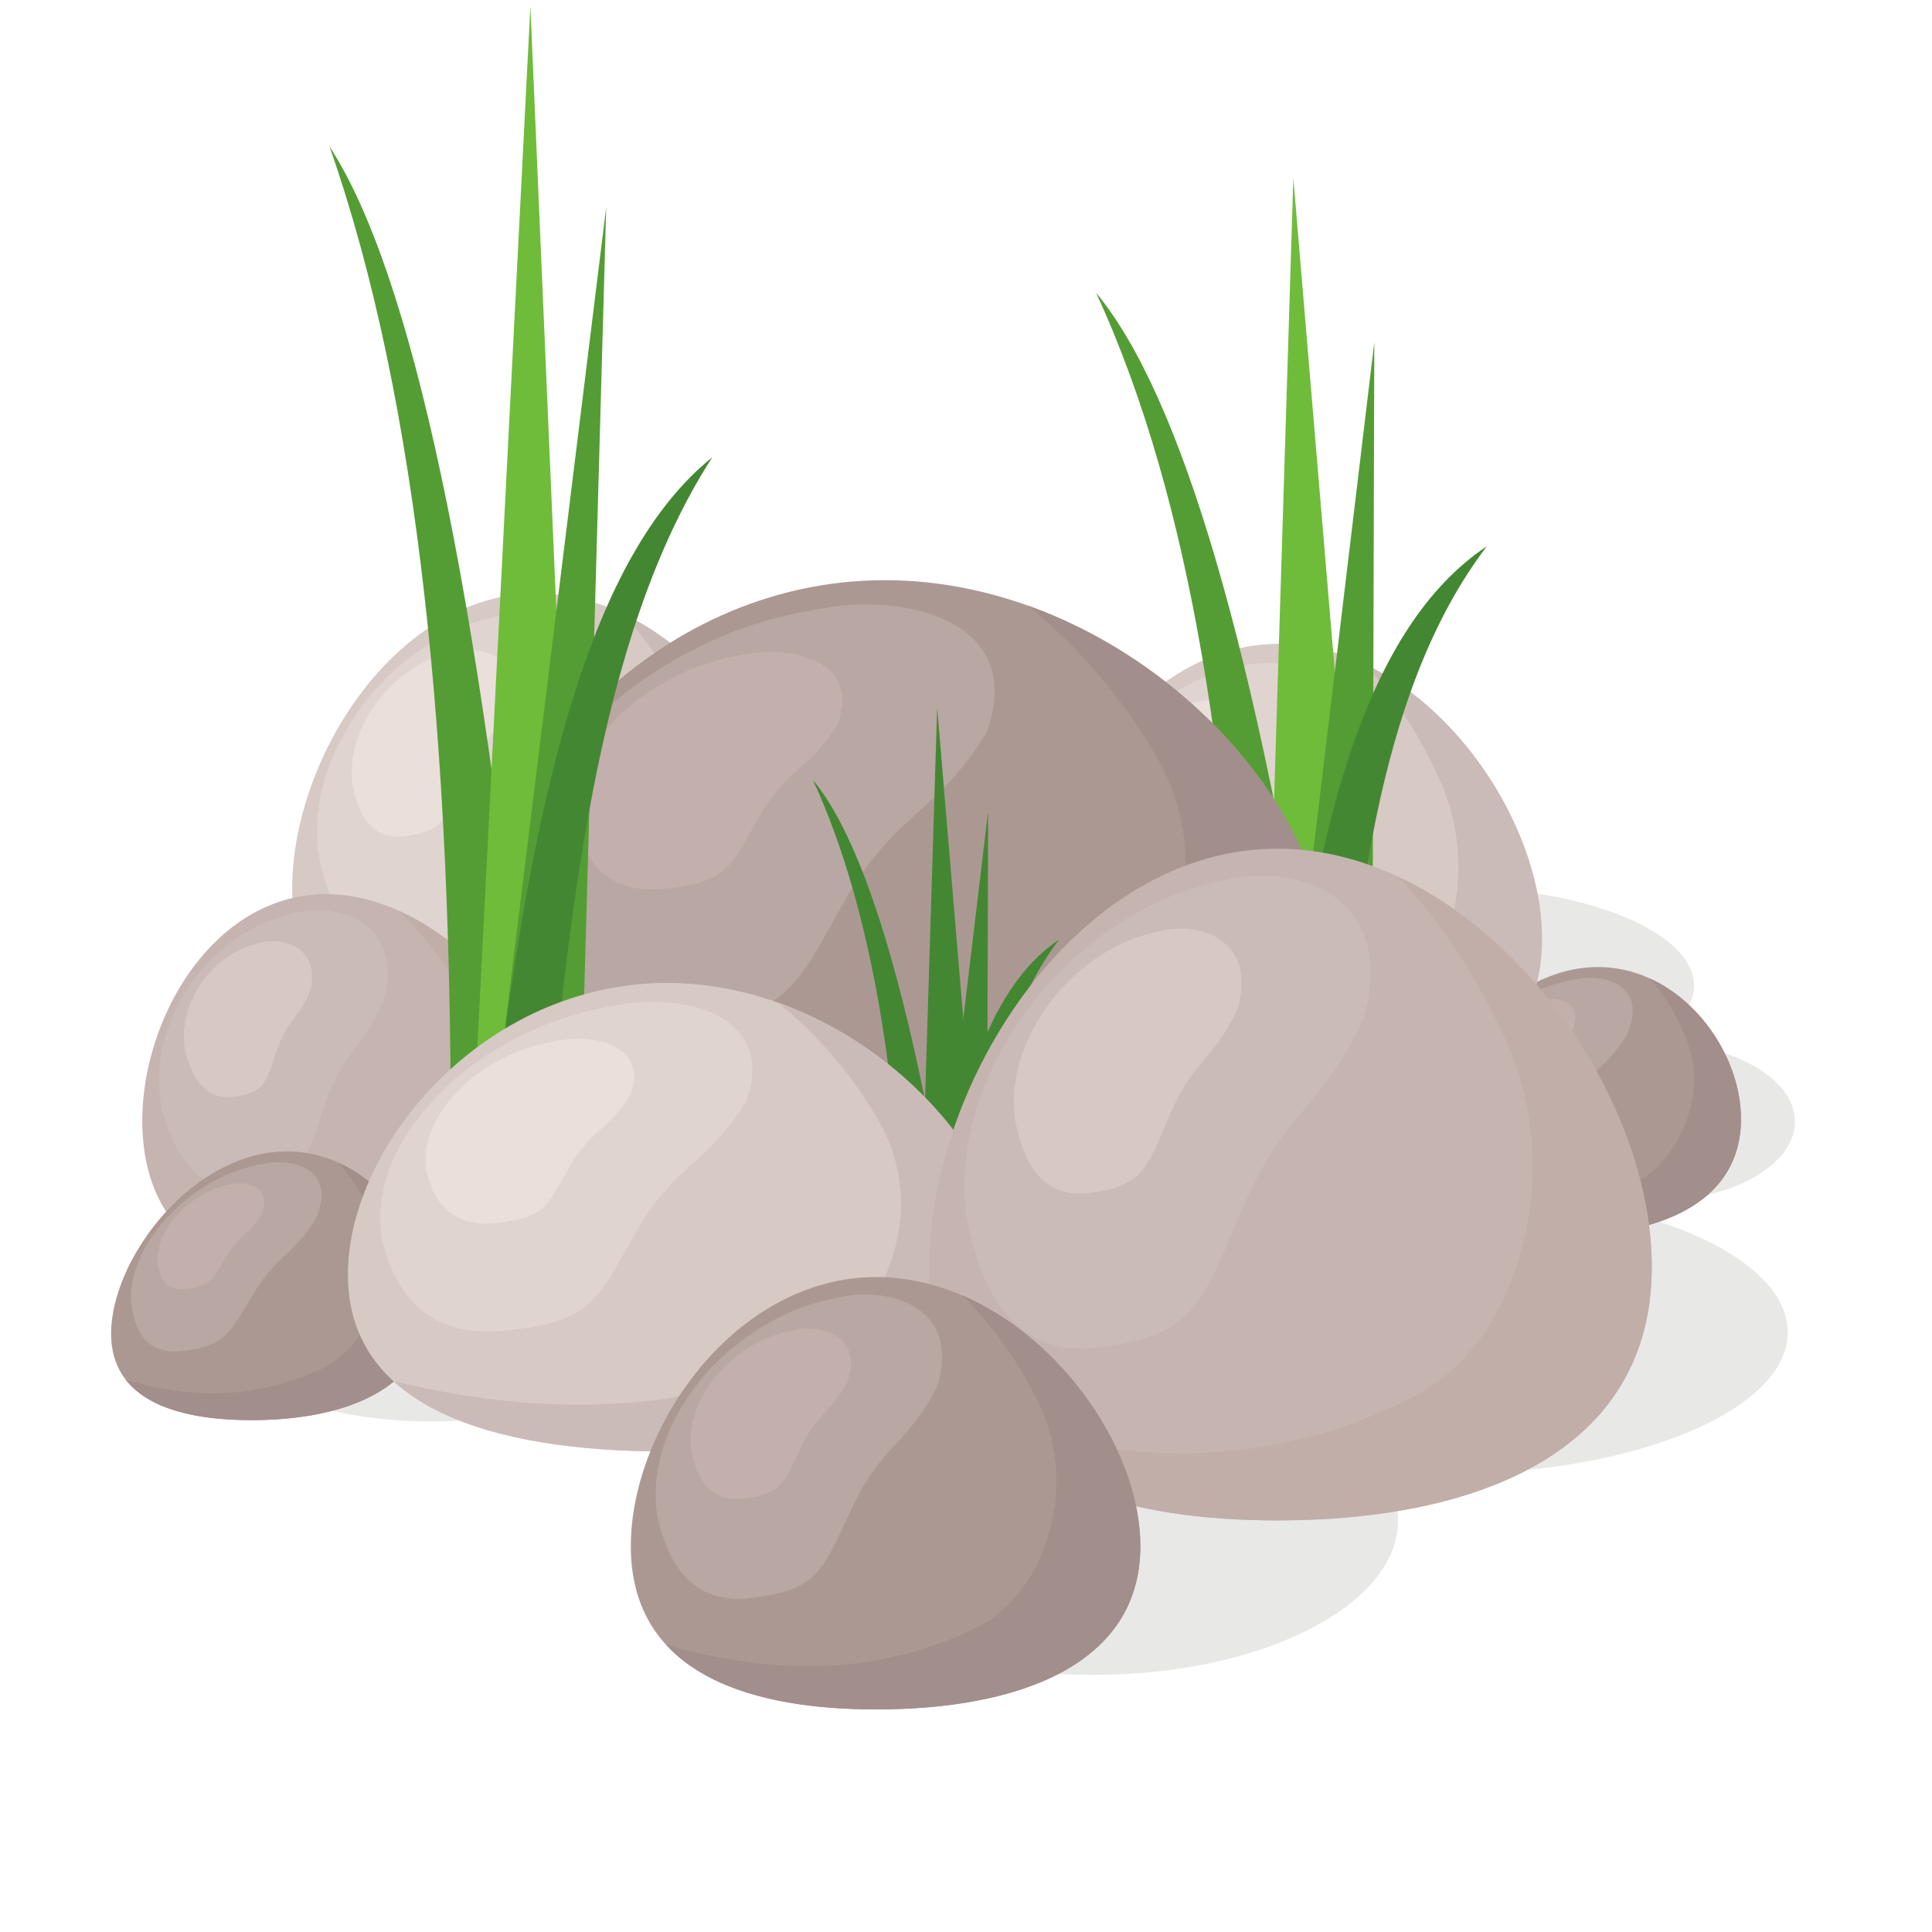 <?xml version="1.0" encoding="UTF-8"?>
<svg version="1.1" viewBox="0 0 880 880" xmlns="http://www.w3.org/2000/svg">
<defs>
<clipPath id="am">
<path transform="translate(-147.21 -174.41)" d="m0 660h660v-660h-660z"/>
</clipPath>
<clipPath id="ab">
<path transform="translate(-373.75 -87.828)" d="m0 660h660v-660h-660z"/>
</clipPath>
<clipPath id="q">
<path transform="translate(-494.13 -156.44)" d="m0 660h660v-660h-660z"/>
</clipPath>
<clipPath id="f">
<path transform="translate(-563.93 -249.56)" d="m0 660h660v-660h-660z"/>
</clipPath>
<clipPath id="aw">
<path transform="translate(-494.19 -289.38)" d="m0 660h660v-660h-660z"/>
</clipPath>
<clipPath id="av">
<path transform="translate(-545.91 -329.64)" d="m0 660h660v-660h-660z"/>
</clipPath>
<clipPath id="au">
<path transform="translate(-563.56 -325.77)" d="m0 660h660v-660h-660z"/>
</clipPath>
<clipPath id="at">
<path transform="translate(-539.06 -325.65)" d="m0 660h660v-660h-660z"/>
</clipPath>
<clipPath id="as">
<path transform="translate(-527.7 -318.55)" d="m0 660h660v-660h-660z"/>
</clipPath>
<clipPath id="ar">
<path transform="translate(-436.89 -440.06)" d="m0 660h660v-660h-660z"/>
</clipPath>
<clipPath id="aq">
<path transform="translate(-466.01 -433.24)" d="m0 660h660v-660h-660z"/>
</clipPath>
<clipPath id="ap">
<path transform="translate(-426.75 -433.02)" d="m0 660h660v-660h-660z"/>
</clipPath>
<clipPath id="ao">
<path transform="translate(-410.03 -420.5)" d="m0 660h660v-660h-660z"/>
</clipPath>
<clipPath id="an">
<path transform="translate(-183.44 -457.29)" d="m0 660h660v-660h-660z"/>
</clipPath>
<clipPath id="al">
<path transform="translate(-212.56 -450.47)" d="m0 660h660v-660h-660z"/>
</clipPath>
<clipPath id="ak">
<path transform="translate(-173.3 -450.25)" d="m0 660h660v-660h-660z"/>
</clipPath>
<clipPath id="aj">
<path transform="translate(-156.59 -437.73)" d="m0 660h660v-660h-660z"/>
</clipPath>
<clipPath id="ai">
<path transform="translate(-424.63 -281.14)" d="m0 660h660v-660h-660z"/>
</clipPath>
<clipPath id="ah">
<path transform="translate(-441.83 -599.17)" d="m0 660h660v-660h-660z"/>
</clipPath>
<clipPath id="ag">
<path transform="translate(-439.74 -294.87)" d="m0 660h660v-660h-660z"/>
</clipPath>
<clipPath id="af">
<path transform="translate(-440.8 -303.71)" d="m0 660h660v-660h-660z"/>
</clipPath>
<clipPath id="ae">
<path transform="translate(-302.27 -461.8)" d="m0 660h660v-660h-660z"/>
</clipPath>
<clipPath id="ad">
<path transform="translate(-351.08 -453.13)" d="m0 660h660v-660h-660z"/>
</clipPath>
<clipPath id="ac">
<path transform="translate(-285.27 -452.86)" d="m0 660h660v-660h-660z"/>
</clipPath>
<clipPath id="aa">
<path transform="translate(-257.25 -436.95)" d="m0 660h660v-660h-660z"/>
</clipPath>
<clipPath id="z">
<path transform="translate(-111.36 -354.55)" d="m0 660h660v-660h-660z"/>
</clipPath>
<clipPath id="y">
<path transform="translate(-136.25 -348.85)" d="m0 660h660v-660h-660z"/>
</clipPath>
<clipPath id="x">
<path transform="translate(-103.39 -348.67)" d="m0 660h660v-660h-660z"/>
</clipPath>
<clipPath id="w">
<path transform="translate(-90.336 -338.23)" d="m0 660h660v-660h-660z"/>
</clipPath>
<clipPath id="v">
<path transform="translate(-153.99 -268.12)" d="m0 660h660v-660h-660z"/>
</clipPath>
<clipPath id="u">
<path transform="translate(-181.19 -657.98)" d="m0 660h660v-660h-660z"/>
</clipPath>
<clipPath id="t">
<path transform="translate(-169.54 -284.96)" d="m0 660h660v-660h-660z"/>
</clipPath>
<clipPath id="s">
<path transform="translate(-170.87 -295.79)" d="m0 660h660v-660h-660z"/>
</clipPath>
<clipPath id="r">
<path transform="translate(-97.996 -266.67)" d="m0 660h660v-660h-660z"/>
</clipPath>
<clipPath id="p">
<path transform="translate(-115.64 -262.8)" d="m0 660h660v-660h-660z"/>
</clipPath>
<clipPath id="o">
<path transform="translate(-91.142 -262.68)" d="m0 660h660v-660h-660z"/>
</clipPath>
<clipPath id="n">
<path transform="translate(-79.782 -255.58)" d="m0 660h660v-660h-660z"/>
</clipPath>
<clipPath id="m">
<path transform="translate(-309.32 -217.94)" d="m0 660h660v-660h-660z"/>
</clipPath>
<clipPath id="l">
<path transform="translate(-320.15 -418.21)" d="m0 660h660v-660h-660z"/>
</clipPath>
<clipPath id="k">
<path transform="translate(-318.84 -226.59)" d="m0 660h660v-660h-660z"/>
</clipPath>
<clipPath id="j">
<path transform="translate(-319.51 -232.16)" d="m0 660h660v-660h-660z"/>
</clipPath>
<clipPath id="i">
<path transform="translate(-227.88 -324.21)" d="m0 660h660v-660h-660z"/>
</clipPath>
<clipPath id="h">
<path transform="translate(-265.84 -317.46)" d="m0 660h660v-660h-660z"/>
</clipPath>
<clipPath id="g">
<path transform="translate(-214.65 -317.25)" d="m0 660h660v-660h-660z"/>
</clipPath>
<clipPath id="e">
<path transform="translate(-192.86 -304.87)" d="m0 660h660v-660h-660z"/>
</clipPath>
<clipPath id="d">
<path transform="translate(-436.4 -370.08)" d="m0 660h660v-660h-660z"/>
</clipPath>
<clipPath id="c">
<path transform="translate(-477.82 -360.41)" d="m0 660h660v-660h-660z"/>
</clipPath>
<clipPath id="b">
<path transform="translate(-421.97 -360.1)" d="m0 660h660v-660h-660z"/>
</clipPath>
<clipPath id="a">
<path transform="translate(-398.2 -342.36)" d="m0 660h660v-660h-660z"/>
</clipPath>
<clipPath id="ba">
<path transform="translate(-299.39 -223.74)" d="m0 660h660v-660h-660z"/>
</clipPath>
<clipPath id="az">
<path transform="translate(-328.59 -217.52)" d="m0 660h660v-660h-660z"/>
</clipPath>
<clipPath id="ay">
<path transform="translate(-289.21 -217.32)" d="m0 660h660v-660h-660z"/>
</clipPath>
<clipPath id="ax">
<path transform="translate(-272.44 -205.9)" d="m0 660h660v-660h-660z"/>
</clipPath>
</defs>
<g fill-rule="evenodd">
<path transform="matrix(1.333 0 0 -1.333 196.28 647.45)" d="m0 0c36.661 0 66.563 11.753 66.563 26.163s-29.902 26.161-66.563 26.161-66.562-11.751-66.562-26.161 29.901-26.163 66.562-26.163" clip-path="url(#am)" fill="#e8e8e7"/>
<path transform="matrix(1.333 0 0 -1.333 498.34 762.9)" d="m0 0c57.202 0 103.86 23.702 103.86 52.765 0 29.061-46.653 52.763-103.86 52.763-57.199 0-103.85-23.702-103.85-52.763 0-29.063 46.653-52.765 103.85-52.765" clip-path="url(#ab)" fill="#e8e8e7"/>
<path transform="matrix(1.333 0 0 -1.333 658.84 671.41)" d="m0 0c64.235 0 116.62 21.761 116.62 48.441s-52.39 48.44-116.62 48.44-116.63-21.76-116.63-48.44 52.391-48.441 116.63-48.441" clip-path="url(#q)" fill="#e8e8e7"/>
<path transform="matrix(1.333 0 0 -1.333 751.9 547.25)" d="m0 0c27.14 0 49.276 12.25 49.276 27.268 0 15.019-22.136 27.269-49.276 27.269-27.141 0-49.276-12.25-49.276-27.269 0-15.018 22.135-27.268 49.276-27.268" clip-path="url(#f)" fill="#e8e8e7"/>
<path transform="matrix(1.333 0 0 -1.333 658.92 494.16)" d="m0 0c46.554 0 84.523 15.219 84.523 33.878 0 18.658-37.969 33.876-84.523 33.876s-84.522-15.218-84.522-33.876c0-18.659 37.968-33.878 84.522-33.878" clip-path="url(#aw)" fill="#e8e8e7"/>
<path transform="matrix(1.333 0 0 -1.333 727.88 440.48)" d="m0 0c29.887 0 51.867-31.807 48.519-57.168-3.351-25.361-30.762-34.676-60.649-34.676s-50.93 9.315-47.581 34.676 29.824 57.168 59.711 57.168" clip-path="url(#av)" fill="#ac9893"/>
<path transform="matrix(1.333 0 0 -1.333 751.41 445.64)" d="m0 0c20.364-9.229 33.517-33.269 30.872-53.296-3.35-25.361-30.762-34.676-60.648-34.676-19.523 0-35.269 3.975-42.911 13.8 25.201-7.618 46.394-5.257 65.229 2.978 8.559 3.743 15.185 10.847 19.271 20.663 4.086 9.815 4.495 19.607 1.185 28.477-3.117 8.361-7.381 15.771-12.998 22.054" clip-path="url(#au)" fill="#a28e8a"/>
<path transform="matrix(1.333 0 0 -1.333 718.74 445.8)" d="m0 0c10.63 1.565 23.706-2.963 16.756-19.166-8.021-12.526-13.376-12.412-21.392-25.621-8.162-13.452-9.407-17.7-24.152-19.391-11.333-1.3-16.73 5.342-17.603 17.998 0.023 11.82 6.819 22.193 14.683 30.034 6.272 5.977 13.328 10.407 20.703 13.271 3.79 1.38 7.183 2.186 11.005 2.875" clip-path="url(#at)" fill="#b8a7a2"/>
<path transform="matrix(1.333 0 0 -1.333 703.6 455.27)" d="m0 0c5.957 0.878 13.287-1.662 9.392-10.742-4.496-7.023-7.497-6.959-11.992-14.362-4.574-7.541-5.272-9.922-13.538-10.87-6.351-0.728-9.378 2.995-9.867 10.089 0.014 6.625 3.823 12.439 8.232 16.835 3.514 3.351 7.471 5.833 11.604 7.439 2.125 0.773 4.025 1.225 6.169 1.611" clip-path="url(#as)" fill="#c3afab"/>
<path transform="matrix(1.333 0 0 -1.333 582.52 293.25)" d="m0 0c47.926 0 89.908-56.095 89.908-100.82 0-44.73-41.982-61.157-89.908-61.157-47.924 0-83.641 16.427-83.641 61.157 0 44.728 35.717 100.82 83.641 100.82" clip-path="url(#ar)" fill="#d7c9c4"/>
<path transform="matrix(1.333 0 0 -1.333 621.34 302.35)" d="m0 0c34.611-16.278 60.791-58.678 60.791-93.997 0-44.73-41.982-61.157-89.908-61.157-31.303 0-57.395 7.011-71.731 24.339 42.024-13.436 75.508-9.271 103.97 5.252 12.932 6.6 22.054 19.13 26.528 36.442 4.472 17.312 3.053 34.582-4.13 50.226-6.771 14.744-15.177 27.811-25.516 38.895" clip-path="url(#aq)" fill="#cbbbb8"/>
<path transform="matrix(1.333 0 0 -1.333 568.99 302.64)" d="m0 0c16.714 2.761 38.641-5.227 30.926-33.802-10.208-22.092-18.818-21.89-28.874-45.188-10.24-23.724-11.338-31.217-34.625-34.197-17.898-2.292-27.959 9.42-32.037 31.741-2.468 20.845 6.235 39.138 17.183 52.971 8.791 10.541 19.17 18.352 30.389 23.404 5.786 2.435 11.055 3.853 17.038 5.071" clip-path="url(#ap)" fill="#e0d4d0"/>
<path transform="matrix(1.333 0 0 -1.333 546.71 319.33)" d="m0 0c9.369 1.548 21.66-2.931 17.335-18.948-5.722-12.383-10.548-12.271-16.185-25.329-5.74-13.298-6.355-17.499-19.408-19.169-10.032-1.286-15.672 5.281-17.958 17.792-1.384 11.685 3.494 21.938 9.633 29.692 4.927 5.908 10.745 10.288 17.032 13.119 3.243 1.364 6.198 2.159 9.551 2.843" clip-path="url(#ao)" fill="#eadfdb"/>
<path transform="matrix(1.333 0 0 -1.333 244.59 270.28)" d="m0 0c47.926 0 89.908-56.095 89.908-100.82 0-44.729-41.982-61.157-89.908-61.157-47.924 0-83.642 16.428-83.642 61.157 0 44.728 35.718 100.82 83.642 100.82" clip-path="url(#an)" fill="#d7c9c4"/>
<path transform="matrix(1.333 0 0 -1.333 283.41 279.38)" d="m0 0c34.61-16.278 60.791-58.679 60.791-93.997 0-44.73-41.982-61.157-89.908-61.157-31.304 0-57.396 7.011-71.731 24.339 42.024-13.436 75.508-9.271 103.96 5.252 12.933 6.6 22.054 19.129 26.528 36.442 4.473 17.311 3.053 34.58-4.131 50.225-6.77 14.745-15.174 27.811-25.514 38.896" clip-path="url(#al)" fill="#cbbbb8"/>
<path transform="matrix(1.333 0 0 -1.333 231.07 279.67)" d="m0 0c16.713 2.761 38.641-5.227 30.925-33.802-10.208-22.092-18.818-21.89-28.874-45.188-10.24-23.723-11.338-31.217-34.624-34.197-17.899-2.292-27.959 9.419-32.038 31.74-2.467 20.846 6.237 39.14 17.185 52.972 8.789 10.54 19.169 18.352 30.387 23.404 5.785 2.435 11.055 3.853 17.039 5.071" clip-path="url(#ak)" fill="#e0d4d0"/>
<path transform="matrix(1.333 0 0 -1.333 208.78 296.36)" d="m0 0c9.369 1.548 21.659-2.932 17.336-18.948-5.723-12.384-10.549-12.271-16.185-25.329-5.74-13.299-6.355-17.499-19.409-19.17-10.032-1.286-15.672 5.28-17.958 17.793-1.383 11.684 3.496 21.938 9.633 29.692 4.927 5.908 10.744 10.286 17.033 13.118 3.243 1.366 6.196 2.16 9.55 2.844" clip-path="url(#aj)" fill="#eadfdb"/>
<path transform="matrix(1.333 0 0 -1.333 566.17 505.15)" d="m0 0c-3.175 110.91-17.199 207.48-50.22 278.94 29.081-35.035 54.857-121.7 76.988-265.21h-11.657c-5.037-4.577-10.075-9.156-15.111-13.734" clip-path="url(#ai)" fill="#549d34"/>
<path transform="matrix(1.333 0 0 -1.333 589.1 81.102)" d="m0 0c-3.214-103.72-6.427-207.45-9.641-311.17 12.283-6.164 24.566-12.328 36.847-18.492-0.098 3.17-0.199 6.341-0.299 9.511-8.968 106.72-17.937 213.43-26.907 320.15" clip-path="url(#ah)" fill="#6fbc3a"/>
<path transform="matrix(1.333 0 0 -1.333 586.32 486.84)" d="m0 0c9.917 82.769 19.833 165.54 29.75 248.3-0.253-88.051-0.504-176.1-0.758-264.15h-2.59c-8.8 5.283-17.602 10.566-26.402 15.847" clip-path="url(#ag)" fill="#549d34"/>
<path transform="matrix(1.333 0 0 -1.333 587.73 475.05)" d="m0 0c9.827 75.778 25.84 142.1 67.152 169.73-38.278-50.29-45.716-129.08-51.705-209.21-5.149 13.161-10.299 26.321-15.447 39.482" clip-path="url(#af)" fill="#448733"/>
<path transform="matrix(1.333 0 0 -1.333 403.03 264.26)" d="m0 0c80.334 0 150.71-71.284 150.71-128.13 0-56.842-70.374-77.717-150.71-77.717-80.333 0-140.2 20.875-140.2 77.717 0 56.843 59.872 128.13 140.2 128.13" clip-path="url(#ae)" fill="#ac9893"/>
<path transform="matrix(1.333 0 0 -1.333 468.1 275.83)" d="m0 0c58.015-20.686 101.9-74.569 101.9-119.45 0-56.841-70.374-77.716-150.71-77.716-52.473 0-96.211 8.909-120.24 30.929 70.443-17.075 126.57-11.78 174.27 6.675 21.676 8.387 36.965 24.311 44.464 46.311 7.499 21.999 5.121 43.946-6.921 63.826-11.35 18.736-25.44 35.342-42.77 49.429" clip-path="url(#ad)" fill="#a28e8a"/>
<path transform="matrix(1.333 0 0 -1.333 380.36 276.19)" d="m0 0c28.016 3.508 64.771-6.644 51.841-42.957-17.113-28.074-31.545-27.819-48.401-57.425-17.165-30.149-19.005-39.67-58.04-43.459-30.001-2.912-46.867 11.972-53.704 40.338-4.136 26.49 10.453 49.737 28.805 67.315 14.735 13.396 32.135 23.322 50.938 29.744 9.699 3.092 18.534 4.896 28.561 6.444" clip-path="url(#ac)" fill="#b8a7a2"/>
<path transform="matrix(1.333 0 0 -1.333 343 297.41)" d="m0 0c15.704 1.965 36.306-3.726 29.058-24.08-9.592-15.735-17.683-15.594-27.13-32.188-9.622-16.899-10.654-22.237-32.534-24.361-16.817-1.632-26.269 6.712-30.102 22.611-2.318 14.849 5.859 27.879 16.146 37.733 8.259 7.509 18.012 13.072 28.552 16.671 5.437 1.734 10.388 2.744 16.01 3.614" clip-path="url(#aa)" fill="#c3afab"/>
<path transform="matrix(1.333 0 0 -1.333 148.48 407.27)" d="m0 0c40.128 0 79.486-46.79 82.837-84.101 3.353-37.308-30.569-51.009-70.696-51.009-40.128 0-71.267 13.701-74.618 51.009-3.354 37.311 22.35 84.101 62.477 84.101" clip-path="url(#z)" fill="#c6b4b1"/>
<path transform="matrix(1.333 0 0 -1.333 181.66 414.86)" d="m0 0c30.2-13.578 55.3-48.945 57.947-78.406 3.353-37.309-30.569-51.01-70.697-51.01-26.211 0-48.583 5.847-61.886 20.301 36.194-11.207 63.919-7.733 86.658 4.381 10.333 5.505 17.031 15.957 19.48 30.396 2.449 14.441-0.034 28.846-7.222 41.895-6.774 12.297-14.793 23.197-24.28 32.443" clip-path="url(#y)" fill="#c1aea9"/>
<path transform="matrix(1.333 0 0 -1.333 137.86 415.1)" d="m0 0c13.787 2.303 32.746-4.36 28.428-28.195-6.891-18.427-14.116-18.26-20.789-37.692-6.797-19.788-7.154-26.038-26.429-28.525-14.814-1.912-24.117 7.857-29.204 26.476-3.629 17.388 2.287 32.646 10.418 44.184 6.57 8.793 14.675 15.308 23.689 19.522 4.662 2.032 8.969 3.214 13.887 4.23" clip-path="url(#x)" fill="#cbbbb8"/>
<path transform="matrix(1.333 0 0 -1.333 120.45 429.03)" d="m0 0c7.728 1.29 18.355-2.444 15.935-15.805-3.863-10.33-7.912-10.234-11.653-21.128-3.81-11.091-4.01-14.595-14.814-15.989-8.304-1.071-13.519 4.405-16.37 14.84-2.034 9.748 1.282 18.301 5.84 24.768 3.682 4.928 8.225 8.58 13.278 10.943 2.614 1.138 5.027 1.803 7.784 2.371" clip-path="url(#w)" fill="#d7c8c5"/>
<path transform="matrix(1.333 0 0 -1.333 205.32 522.51)" d="m0 0c0.314 135.96-10.673 254.34-41.446 341.94 27.98-42.946 51.028-149.18 68.646-325.1h-11.657c-5.181-5.612-10.361-11.225-15.543-16.837" clip-path="url(#v)" fill="#549d34"/>
<path transform="matrix(1.333 0 0 -1.333 241.59 2.693)" d="m0 0c-6.476-127.15-12.953-254.29-19.428-381.44 12.088-7.555 24.177-15.11 36.266-22.666v11.657c-5.613 130.82-11.226 261.63-16.838 392.45" clip-path="url(#u)" fill="#6fbc3a"/>
<path transform="matrix(1.333 0 0 -1.333 226.05 500.06)" d="m0 0c12.521 101.46 25.041 202.92 37.562 304.38-3.023-107.94-6.044-215.87-9.067-323.8h-2.591c-8.634 6.476-17.268 12.953-25.904 19.428" clip-path="url(#t)" fill="#549d34"/>
<path transform="matrix(1.333 0 0 -1.333 227.83 485.61)" d="M 0,0 C 12.211,92.89 30.309,174.188 72.49,208.055 32.63,146.407 22.714,49.825 14.205,-48.397 9.47,-32.266 4.734,-16.134 0,0" clip-path="url(#s)" fill="#448733"/>
<path transform="matrix(1.333 0 0 -1.333 130.66 524.43)" d="m0 0c29.886 0 51.868-31.807 48.518-57.168-3.349-25.361-30.761-34.675-60.648-34.675s-50.931 9.314-47.581 34.675c3.349 25.361 29.824 57.168 59.711 57.168" clip-path="url(#r)" fill="#ac9893"/>
<path transform="matrix(1.333 0 0 -1.333 154.19 529.59)" d="m0 0c20.366-9.229 33.517-33.27 30.873-53.298-3.35-25.361-30.762-34.675-60.649-34.675-19.521 0-35.267 3.976-42.91 13.8 25.201-7.619 46.394-5.256 65.228 2.979 8.559 3.741 15.186 10.845 19.272 20.661s4.494 19.607 1.185 28.478c-3.117 8.36-7.381 15.77-12.999 22.055" clip-path="url(#p)" fill="#a28e8a"/>
<path transform="matrix(1.333 0 0 -1.333 121.52 529.76)" d="m0 0c10.629 1.564 23.706-2.965 16.755-19.166-8.021-12.527-13.375-12.413-21.39-25.623-8.162-13.452-9.407-17.699-24.154-19.391-11.333-1.299-16.73 5.342-17.602 17.998 0.022 11.82 6.82 22.193 14.684 30.036 6.27 5.975 13.328 10.405 20.702 13.269 3.79 1.38 7.183 2.186 11.005 2.877" clip-path="url(#o)" fill="#b8a7a2"/>
<path transform="matrix(1.333 0 0 -1.333 106.38 539.22)" d="m0 0c5.958 0.877 13.288-1.662 9.392-10.744-4.496-7.023-7.497-6.957-11.991-14.361-4.575-7.54-5.273-9.922-13.538-10.87-6.353-0.728-9.378 2.995-9.867 10.088 0.012 6.626 3.823 12.439 8.231 16.837 3.514 3.349 7.47 5.831 11.604 7.437 2.125 0.774 4.026 1.226 6.169 1.613" clip-path="url(#n)" fill="#c3afab"/>
<path transform="matrix(1.333 0 0 -1.333 412.43 589.41)" d="m0 0c-1.998 69.841-10.83 130.65-31.623 175.65 18.311-22.061 34.542-76.631 48.479-167h-7.339c-3.173-2.883-6.345-5.765-9.517-8.648" clip-path="url(#m)" fill="#448733"/>
<path transform="matrix(1.333 0 0 -1.333 426.87 322.39)" d="m0 0c-2.025-65.314-4.047-130.63-6.072-195.94 7.735-3.88 15.469-7.761 23.204-11.642-0.065 1.995-0.127 3.991-0.19 5.986-5.647 67.201-11.295 134.4-16.942 201.6" clip-path="url(#l)" fill="#448733"/>
<path transform="matrix(1.333 0 0 -1.333 425.12 577.88)" d="m0 0c6.244 52.119 12.489 104.24 18.733 156.35-0.159-55.444-0.319-110.89-0.477-166.33h-1.631c-5.543 3.328-11.084 6.654-16.625 9.98" clip-path="url(#k)" fill="#448733"/>
<path transform="matrix(1.333 0 0 -1.333 426.01 570.46)" d="M 0,0 C 6.187,47.719 16.271,89.481 42.284,106.877 18.181,75.209 13.497,25.596 9.727,-24.861 6.484,-16.574 3.241,-8.286 0,0" clip-path="url(#j)" fill="#448733"/>
<path transform="matrix(1.333 0 0 -1.333 303.83 447.72)" d="m0 0c62.482 0 117.22-55.443 117.22-99.654 0-44.209-54.734-60.446-117.22-60.446s-109.05 16.237-109.05 60.446c0 44.211 46.566 99.654 109.05 99.654" clip-path="url(#i)" fill="#d7c9c4"/>
<path transform="matrix(1.333 0 0 -1.333 354.45 456.72)" d="m0 0c45.123-16.088 79.256-57.996 79.256-92.907 0-44.209-54.733-60.446-117.22-60.446-40.812 0-74.831 6.93-93.52 24.056 54.789-13.28 98.443-9.162 135.55 5.192 16.859 6.523 28.751 18.908 34.584 36.019 5.832 17.11 3.98 34.181-5.385 49.643-8.826 14.572-19.785 27.488-33.265 38.443" clip-path="url(#h)" fill="#cbbbb8"/>
<path transform="matrix(1.333 0 0 -1.333 286.2 457)" d="m0 0c21.789 2.729 50.377-5.168 40.318-33.41-13.307-21.837-24.533-21.638-37.643-44.664-13.351-23.45-14.782-30.854-45.141-33.801-23.336-2.266-36.453 9.311-41.769 31.373-3.218 20.605 8.128 38.686 22.404 52.355 11.46 10.42 24.991 18.14 39.615 23.133 7.544 2.407 14.415 3.811 22.216 5.014" clip-path="url(#g)" fill="#e0d4d0"/>
<path transform="matrix(1.333 0 0 -1.333 257.15 473.5)" d="m0 0c12.213 1.53 28.237-2.897 22.599-18.727-7.46-12.241-13.752-12.13-21.101-25.036-7.483-13.143-8.283-17.294-25.303-18.948-13.08-1.268-20.432 5.22-23.413 17.587-1.803 11.549 4.558 21.683 12.558 29.347 6.425 5.841 14.01 10.168 22.208 12.968 4.227 1.348 8.079 2.135 12.452 2.809" clip-path="url(#e)" fill="#eadfdb"/>
<path transform="matrix(1.333 0 0 -1.333 581.87 386.56)" d="m0 0c68.171 0 127.89-79.487 127.89-142.87s-59.72-86.659-127.89-86.659-118.98 23.275-118.98 86.659 50.807 142.87 118.98 142.87" clip-path="url(#d)" fill="#c6b4b1"/>
<path transform="matrix(1.333 0 0 -1.333 637.09 399.46)" d="m0 0c49.232-23.066 86.475-83.148 86.475-133.2 0-63.384-59.72-86.659-127.89-86.659-44.528 0-81.644 9.934-102.04 34.488 59.777-19.039 107.41-13.136 147.89 7.443 18.395 9.352 31.37 27.108 37.732 51.639 6.364 24.531 4.345 49.003-5.873 71.171-9.631 20.893-21.589 39.41-36.296 55.118" clip-path="url(#c)" fill="#c1aea9"/>
<path transform="matrix(1.333 0 0 -1.333 562.63 399.87)" d="m0 0c23.774 3.914 54.965-7.408 43.991-47.898-14.521-31.306-26.768-31.021-41.073-64.035-14.565-33.617-16.126-44.234-49.252-48.46-25.458-3.248-39.77 13.351-45.571 44.98-3.511 29.539 8.869 55.461 24.444 75.063 12.503 14.935 27.267 26.004 43.225 33.164 8.229 3.45 15.726 5.46 24.236 7.186" clip-path="url(#b)" fill="#cbbbb8"/>
<path transform="matrix(1.333 0 0 -1.333 530.93 423.52)" d="m0 0c13.326 2.192 30.809-4.153 24.658-26.851-8.14-17.546-15.004-17.386-23.022-35.892-8.164-18.844-9.039-24.795-27.607-27.162-14.271-1.822-22.295 7.482-25.545 25.211-1.968 16.558 4.971 31.089 13.702 42.074 7.007 8.373 15.284 14.578 24.228 18.592 4.613 1.932 8.814 3.06 13.586 4.028" clip-path="url(#a)" fill="#d7c8c5"/>
<path transform="matrix(1.333 0 0 -1.333 399.18 581.68)" d="m0 0c48.075 0 90.19-51.164 90.19-91.961 0-40.798-42.115-55.78-90.19-55.78-48.077 0-83.908 14.982-83.908 55.78 0 40.797 35.831 91.961 83.908 91.961" clip-path="url(#ba)" fill="#ac9893"/>
<path transform="matrix(1.333 0 0 -1.333 438.12 589.98)" d="m0 0c34.72-14.847 60.983-53.52 60.983-85.734 0-40.798-42.115-55.781-90.19-55.781-31.405 0-57.58 6.395-71.96 22.199 42.156-12.254 75.746-8.455 104.3 4.792 12.972 6.018 22.122 17.448 26.61 33.237 4.488 15.79 3.064 31.542-4.142 45.809-6.792 13.45-15.226 25.369-25.597 35.478" clip-path="url(#az)" fill="#a28e8a"/>
<path transform="matrix(1.333 0 0 -1.333 385.61 590.24)" d="m0 0c16.765 2.519 38.762-4.769 31.021-30.831-10.239-20.15-18.876-19.968-28.963-41.217-10.274-21.638-11.374-28.471-34.735-31.191-17.956-2.091-28.05 8.593-32.139 28.951-2.477 19.014 6.254 35.7 17.239 48.315 8.816 9.615 19.229 16.739 30.482 21.348 5.805 2.22 11.092 3.515 17.095 4.625" clip-path="url(#ay)" fill="#b8a7a2"/>
<path transform="matrix(1.333 0 0 -1.333 363.26 605.47)" d="m0 0c9.397 1.412 21.728-2.673 17.39-17.281-5.742-11.296-10.582-11.193-16.237-23.103-5.758-12.131-6.376-15.961-19.469-17.486-10.065-1.171-15.722 4.817-18.015 16.229-1.389 10.658 3.506 20.01 9.662 27.082 4.942 5.39 10.778 9.383 17.087 11.967 3.253 1.244 6.218 1.97 9.582 2.592" clip-path="url(#ax)" fill="#c3afab"/>
</g>
</svg>
